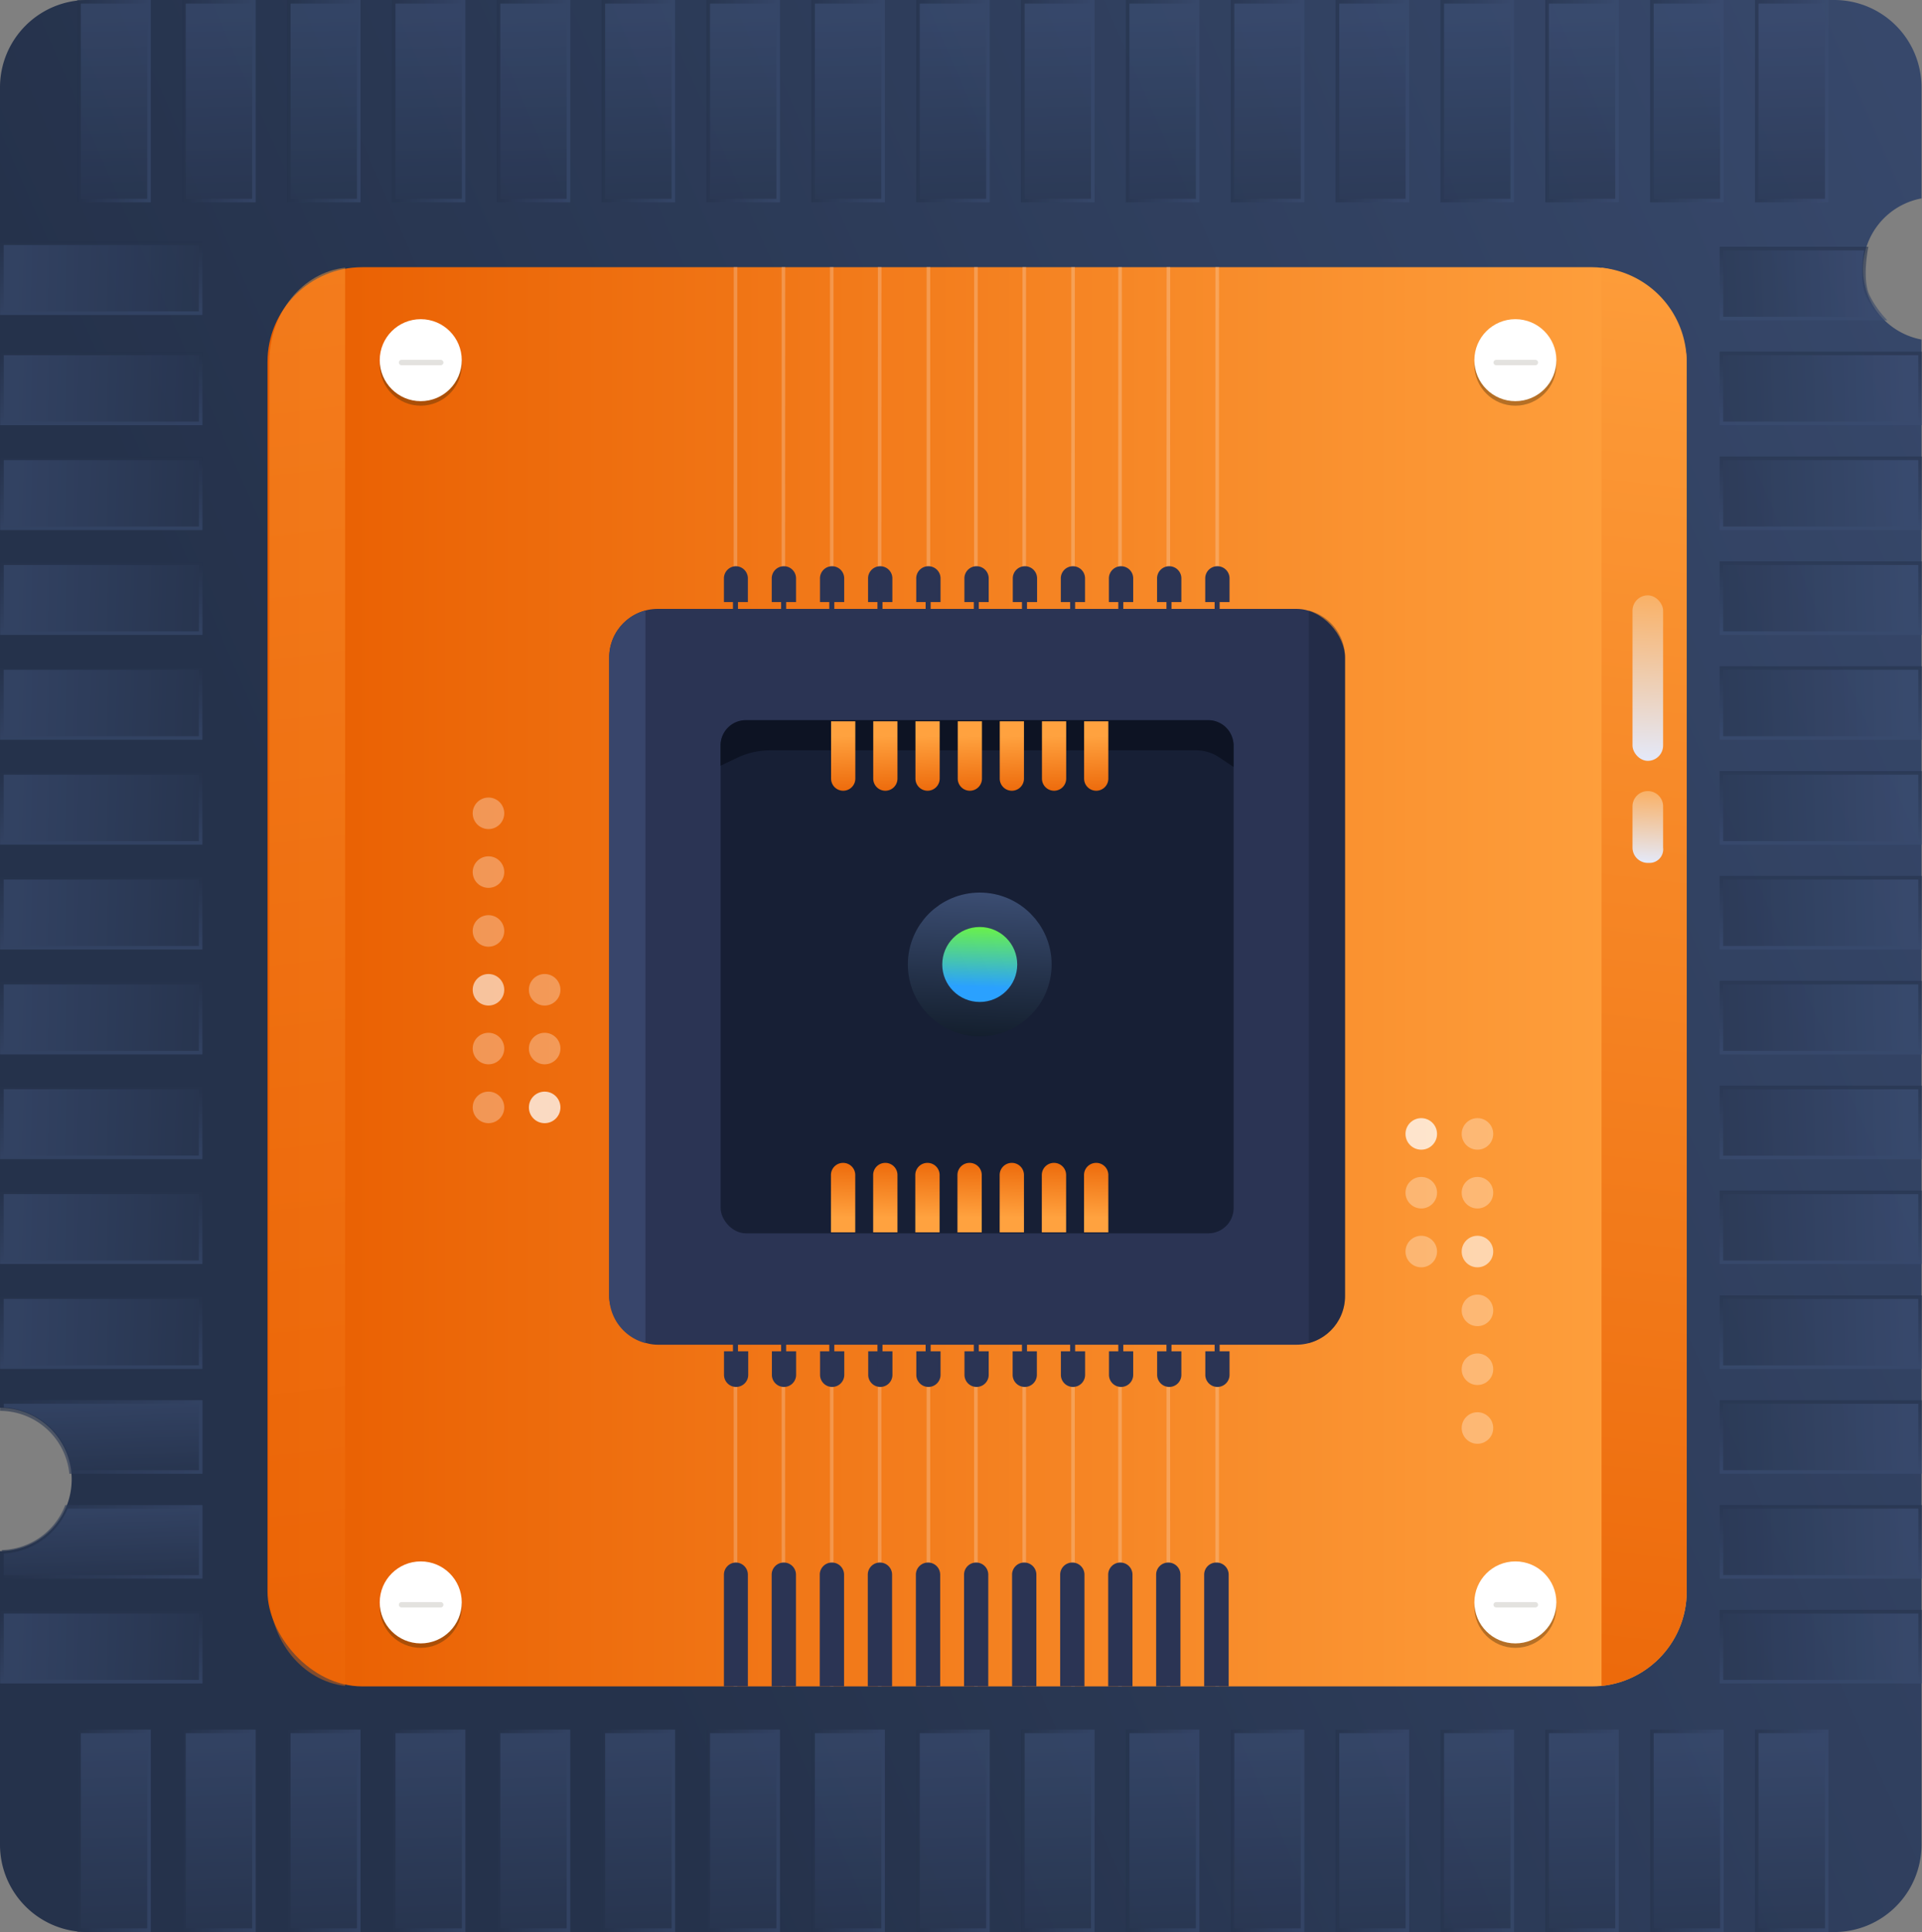 <?xml version="1.0" encoding="UTF-8"?> <svg xmlns="http://www.w3.org/2000/svg" xmlns:xlink="http://www.w3.org/1999/xlink" viewBox="0 0 268.15 269.59"><rect x="0" y="0" width="268.15" height="269.59" fill="#808080" stroke="none"/><defs><style>.cls-1{fill:url(#linear-gradient);}.cls-2{fill:url(#linear-gradient-2);}.cls-3{fill:#2b3454;}.cls-4,.cls-86{fill:#171f35;}.cls-5,.cls-87,.cls-97{fill:none;}.cls-10,.cls-11,.cls-12,.cls-13,.cls-14,.cls-15,.cls-16,.cls-17,.cls-18,.cls-19,.cls-20,.cls-21,.cls-22,.cls-23,.cls-24,.cls-25,.cls-26,.cls-27,.cls-28,.cls-29,.cls-30,.cls-31,.cls-32,.cls-33,.cls-34,.cls-35,.cls-36,.cls-37,.cls-38,.cls-39,.cls-40,.cls-41,.cls-42,.cls-43,.cls-44,.cls-45,.cls-46,.cls-47,.cls-48,.cls-49,.cls-5,.cls-50,.cls-51,.cls-52,.cls-53,.cls-54,.cls-55,.cls-56,.cls-57,.cls-58,.cls-59,.cls-60,.cls-61,.cls-62,.cls-63,.cls-64,.cls-65,.cls-66,.cls-67,.cls-68,.cls-69,.cls-70,.cls-71,.cls-87{stroke-miterlimit:10;}.cls-5{stroke-width:6px;stroke:url(#linear-gradient-3);}.cls-6{fill:url(#linear-gradient-4);}.cls-7{fill:#0d1323;}.cls-8{fill:url(#linear-gradient-5);}.cls-89,.cls-9{opacity:0.6;}.cls-10,.cls-11,.cls-12,.cls-13,.cls-14,.cls-15,.cls-16,.cls-17,.cls-18,.cls-19,.cls-20,.cls-21,.cls-22,.cls-23,.cls-24,.cls-25,.cls-26,.cls-27,.cls-28,.cls-29,.cls-30,.cls-31,.cls-32,.cls-33,.cls-34,.cls-35,.cls-36,.cls-37,.cls-38,.cls-39,.cls-40,.cls-41,.cls-42,.cls-43,.cls-44,.cls-45,.cls-46,.cls-47,.cls-48,.cls-49,.cls-50,.cls-51,.cls-52,.cls-53,.cls-54,.cls-55,.cls-56,.cls-57,.cls-58,.cls-59,.cls-60,.cls-61,.cls-62,.cls-63,.cls-64,.cls-65,.cls-66,.cls-67,.cls-68,.cls-69,.cls-70,.cls-71,.cls-87{stroke-width:0.5px;}.cls-10{fill:url(#linear-gradient-6);stroke:url(#linear-gradient-7);}.cls-11{fill:url(#linear-gradient-8);stroke:url(#linear-gradient-9);}.cls-12{fill:url(#linear-gradient-10);stroke:url(#linear-gradient-11);}.cls-13{fill:url(#linear-gradient-12);stroke:url(#linear-gradient-13);}.cls-14{fill:url(#linear-gradient-14);stroke:url(#linear-gradient-15);}.cls-15{fill:url(#linear-gradient-16);stroke:url(#linear-gradient-17);}.cls-16{fill:url(#linear-gradient-18);stroke:url(#linear-gradient-19);}.cls-17{fill:url(#linear-gradient-20);stroke:url(#linear-gradient-21);}.cls-18{fill:url(#linear-gradient-22);stroke:url(#linear-gradient-23);}.cls-19{fill:url(#linear-gradient-24);stroke:url(#linear-gradient-25);}.cls-20{fill:url(#linear-gradient-26);stroke:url(#linear-gradient-27);}.cls-21{fill:url(#linear-gradient-28);stroke:url(#linear-gradient-29);}.cls-22{fill:url(#linear-gradient-30);stroke:url(#linear-gradient-31);}.cls-23{fill:url(#linear-gradient-32);stroke:url(#linear-gradient-33);}.cls-24{fill:url(#linear-gradient-34);stroke:url(#linear-gradient-35);}.cls-25{fill:url(#linear-gradient-36);stroke:url(#linear-gradient-37);}.cls-26{fill:url(#linear-gradient-38);stroke:url(#linear-gradient-39);}.cls-27{fill:url(#linear-gradient-40);stroke:url(#linear-gradient-41);}.cls-28{fill:url(#linear-gradient-42);stroke:url(#linear-gradient-43);}.cls-29{fill:url(#linear-gradient-44);stroke:url(#linear-gradient-45);}.cls-30{fill:url(#linear-gradient-46);stroke:url(#linear-gradient-47);}.cls-31{fill:url(#linear-gradient-48);stroke:url(#linear-gradient-49);}.cls-32{fill:url(#linear-gradient-50);stroke:url(#linear-gradient-51);}.cls-33{fill:url(#linear-gradient-52);stroke:url(#linear-gradient-53);}.cls-34{fill:url(#linear-gradient-54);stroke:url(#linear-gradient-55);}.cls-35{fill:url(#linear-gradient-56);stroke:url(#linear-gradient-57);}.cls-36{fill:url(#linear-gradient-58);stroke:url(#linear-gradient-59);}.cls-37{fill:url(#linear-gradient-60);stroke:url(#linear-gradient-61);}.cls-38{fill:url(#linear-gradient-62);stroke:url(#linear-gradient-63);}.cls-39{fill:url(#linear-gradient-64);stroke:url(#linear-gradient-65);}.cls-40{fill:url(#linear-gradient-66);stroke:url(#linear-gradient-67);}.cls-41{fill:url(#linear-gradient-68);stroke:url(#linear-gradient-69);}.cls-42{fill:url(#linear-gradient-70);stroke:url(#linear-gradient-71);}.cls-43{fill:url(#linear-gradient-72);stroke:url(#linear-gradient-73);}.cls-44{fill:url(#linear-gradient-74);stroke:url(#linear-gradient-75);}.cls-45{fill:url(#linear-gradient-76);stroke:url(#linear-gradient-77);}.cls-46{fill:url(#linear-gradient-78);stroke:url(#linear-gradient-79);}.cls-47{fill:url(#linear-gradient-80);stroke:url(#linear-gradient-81);}.cls-48{fill:url(#linear-gradient-82);stroke:url(#linear-gradient-83);}.cls-49{fill:url(#linear-gradient-84);stroke:url(#linear-gradient-85);}.cls-50{fill:url(#linear-gradient-86);stroke:url(#linear-gradient-87);}.cls-51{fill:url(#linear-gradient-88);stroke:url(#linear-gradient-89);}.cls-52{fill:url(#linear-gradient-90);stroke:url(#linear-gradient-91);}.cls-53{fill:url(#linear-gradient-92);stroke:url(#linear-gradient-93);}.cls-54{fill:url(#linear-gradient-94);stroke:url(#linear-gradient-95);}.cls-55{fill:url(#linear-gradient-96);stroke:url(#linear-gradient-97);}.cls-56{fill:url(#linear-gradient-98);stroke:url(#linear-gradient-99);}.cls-57{fill:url(#linear-gradient-100);stroke:url(#linear-gradient-101);}.cls-58{fill:url(#linear-gradient-102);stroke:url(#linear-gradient-103);}.cls-59{fill:url(#linear-gradient-104);stroke:url(#linear-gradient-105);}.cls-60{fill:url(#linear-gradient-106);stroke:url(#linear-gradient-107);}.cls-61{fill:url(#linear-gradient-108);stroke:url(#linear-gradient-109);}.cls-62{fill:url(#linear-gradient-110);stroke:url(#linear-gradient-111);}.cls-63{fill:url(#linear-gradient-112);stroke:url(#linear-gradient-113);}.cls-64{fill:url(#linear-gradient-114);stroke:url(#linear-gradient-115);}.cls-65{fill:url(#linear-gradient-116);stroke:url(#linear-gradient-117);}.cls-66{fill:url(#linear-gradient-118);stroke:url(#linear-gradient-119);}.cls-67{fill:url(#linear-gradient-120);stroke:url(#linear-gradient-121);}.cls-68{fill:url(#linear-gradient-122);stroke:url(#linear-gradient-123);}.cls-69{fill:url(#linear-gradient-124);stroke:url(#linear-gradient-125);}.cls-70{fill:url(#linear-gradient-126);stroke:url(#linear-gradient-127);}.cls-71{fill:url(#linear-gradient-128);stroke:url(#linear-gradient-129);}.cls-72{fill:url(#linear-gradient-130);}.cls-73{fill:url(#linear-gradient-131);}.cls-74{fill:url(#linear-gradient-132);}.cls-75{fill:url(#linear-gradient-133);}.cls-76{fill:url(#linear-gradient-134);}.cls-77{fill:url(#linear-gradient-135);}.cls-78{fill:url(#linear-gradient-136);}.cls-79{fill:url(#linear-gradient-137);}.cls-80{fill:url(#linear-gradient-138);}.cls-81{fill:url(#linear-gradient-139);}.cls-82{fill:url(#linear-gradient-140);}.cls-83{fill:url(#linear-gradient-141);}.cls-84{fill:url(#linear-gradient-142);}.cls-85{fill:#38456b;}.cls-86{opacity:0.37;}.cls-87{stroke:#f9f7f7;opacity:0.23;}.cls-88,.cls-89,.cls-90,.cls-96{fill:#fff;}.cls-88{opacity:0.31;}.cls-90{opacity:0.75;}.cls-91{fill:url(#linear-gradient-143);}.cls-92{opacity:0.46;fill:url(#linear-gradient-144);}.cls-93{fill:url(#linear-gradient-145);}.cls-94{fill:url(#linear-gradient-146);}.cls-95{fill:#472c08;opacity:0.39;}.cls-97{stroke:#c9c7c1;stroke-linecap:round;stroke-linejoin:round;stroke-width:0.75px;opacity:0.51;}</style><linearGradient id="linear-gradient" x1="59.11" y1="167.58" x2="341.49" y2="44.08" gradientUnits="userSpaceOnUse"><stop offset="0" stop-color="#25324b"></stop><stop offset="1" stop-color="#3b4d72"></stop></linearGradient><linearGradient id="linear-gradient-2" x1="37.32" y1="136.28" x2="235.32" y2="136.28" gradientUnits="userSpaceOnUse"><stop offset="0" stop-color="#e95e00"></stop><stop offset="1" stop-color="#ffa23f"></stop></linearGradient><linearGradient id="linear-gradient-3" x1="136.29" y1="144.57" x2="137.1" y2="124.54" gradientUnits="userSpaceOnUse"><stop offset="0" stop-color="#141f2e"></stop><stop offset="1" stop-color="#3b4d72"></stop></linearGradient><linearGradient id="linear-gradient-4" x1="136.57" y1="137.73" x2="136.96" y2="127.86" gradientUnits="userSpaceOnUse"><stop offset="0" stop-color="#2aa1ff"></stop><stop offset="1" stop-color="#74ff2a"></stop></linearGradient><linearGradient id="linear-gradient-5" x1="117.9" y1="112.11" x2="117.5" y2="101.04" gradientUnits="userSpaceOnUse"><stop offset="0" stop-color="#e95e00"></stop><stop offset="0.85" stop-color="#ffa23f"></stop></linearGradient><linearGradient id="linear-gradient-6" x1="16.6" y1="33.32" x2="15.46" y2="1.43" xlink:href="#linear-gradient"></linearGradient><linearGradient id="linear-gradient-7" x1="10.78" y1="14.11" x2="21.04" y2="14.11" xlink:href="#linear-gradient"></linearGradient><linearGradient id="linear-gradient-8" x1="31.23" y1="33.32" x2="30.09" y2="1.43" xlink:href="#linear-gradient"></linearGradient><linearGradient id="linear-gradient-9" x1="25.41" y1="14.11" x2="35.67" y2="14.11" xlink:href="#linear-gradient"></linearGradient><linearGradient id="linear-gradient-10" x1="45.86" y1="33.32" x2="44.72" y2="1.43" xlink:href="#linear-gradient"></linearGradient><linearGradient id="linear-gradient-11" x1="40.04" y1="14.11" x2="50.3" y2="14.11" xlink:href="#linear-gradient"></linearGradient><linearGradient id="linear-gradient-12" x1="60.49" y1="33.32" x2="59.35" y2="1.43" xlink:href="#linear-gradient"></linearGradient><linearGradient id="linear-gradient-13" x1="54.67" y1="14.11" x2="64.93" y2="14.11" xlink:href="#linear-gradient"></linearGradient><linearGradient id="linear-gradient-14" x1="75.12" y1="33.32" x2="73.98" y2="1.43" xlink:href="#linear-gradient"></linearGradient><linearGradient id="linear-gradient-15" x1="69.3" y1="14.11" x2="79.56" y2="14.11" xlink:href="#linear-gradient"></linearGradient><linearGradient id="linear-gradient-16" x1="89.75" y1="33.32" x2="88.61" y2="1.43" xlink:href="#linear-gradient"></linearGradient><linearGradient id="linear-gradient-17" x1="83.93" y1="14.11" x2="94.19" y2="14.11" xlink:href="#linear-gradient"></linearGradient><linearGradient id="linear-gradient-18" x1="104.37" y1="33.32" x2="103.24" y2="1.43" xlink:href="#linear-gradient"></linearGradient><linearGradient id="linear-gradient-19" x1="98.56" y1="14.11" x2="108.82" y2="14.11" xlink:href="#linear-gradient"></linearGradient><linearGradient id="linear-gradient-20" x1="119" y1="33.32" x2="117.87" y2="1.43" xlink:href="#linear-gradient"></linearGradient><linearGradient id="linear-gradient-21" x1="113.19" y1="14.11" x2="123.45" y2="14.11" xlink:href="#linear-gradient"></linearGradient><linearGradient id="linear-gradient-22" x1="133.63" y1="33.32" x2="132.5" y2="1.43" xlink:href="#linear-gradient"></linearGradient><linearGradient id="linear-gradient-23" x1="127.82" y1="14.11" x2="138.08" y2="14.11" xlink:href="#linear-gradient"></linearGradient><linearGradient id="linear-gradient-24" x1="148.26" y1="33.32" x2="147.13" y2="1.43" xlink:href="#linear-gradient"></linearGradient><linearGradient id="linear-gradient-25" x1="142.45" y1="14.11" x2="152.71" y2="14.11" xlink:href="#linear-gradient"></linearGradient><linearGradient id="linear-gradient-26" x1="162.89" y1="33.32" x2="161.76" y2="1.43" xlink:href="#linear-gradient"></linearGradient><linearGradient id="linear-gradient-27" x1="157.08" y1="14.11" x2="167.34" y2="14.11" xlink:href="#linear-gradient"></linearGradient><linearGradient id="linear-gradient-28" x1="177.52" y1="33.32" x2="176.38" y2="1.43" xlink:href="#linear-gradient"></linearGradient><linearGradient id="linear-gradient-29" x1="171.71" y1="14.11" x2="181.97" y2="14.11" xlink:href="#linear-gradient"></linearGradient><linearGradient id="linear-gradient-30" x1="192.15" y1="33.32" x2="191.01" y2="1.43" xlink:href="#linear-gradient"></linearGradient><linearGradient id="linear-gradient-31" x1="186.34" y1="14.11" x2="196.6" y2="14.11" xlink:href="#linear-gradient"></linearGradient><linearGradient id="linear-gradient-32" x1="206.78" y1="33.32" x2="205.64" y2="1.43" xlink:href="#linear-gradient"></linearGradient><linearGradient id="linear-gradient-33" x1="200.97" y1="14.11" x2="211.23" y2="14.11" xlink:href="#linear-gradient"></linearGradient><linearGradient id="linear-gradient-34" x1="221.41" y1="33.32" x2="220.27" y2="1.43" xlink:href="#linear-gradient"></linearGradient><linearGradient id="linear-gradient-35" x1="215.59" y1="14.11" x2="225.86" y2="14.11" xlink:href="#linear-gradient"></linearGradient><linearGradient id="linear-gradient-36" x1="236.04" y1="33.32" x2="234.9" y2="1.43" xlink:href="#linear-gradient"></linearGradient><linearGradient id="linear-gradient-37" x1="230.22" y1="14.11" x2="240.49" y2="14.11" xlink:href="#linear-gradient"></linearGradient><linearGradient id="linear-gradient-38" x1="250.67" y1="33.32" x2="249.53" y2="1.43" xlink:href="#linear-gradient"></linearGradient><linearGradient id="linear-gradient-39" x1="244.85" y1="14.11" x2="255.12" y2="14.11" xlink:href="#linear-gradient"></linearGradient><linearGradient id="linear-gradient-40" x1="16.6" y1="274.63" x2="15.46" y2="242.74" xlink:href="#linear-gradient"></linearGradient><linearGradient id="linear-gradient-41" x1="10.78" y1="255.42" x2="21.04" y2="255.42" xlink:href="#linear-gradient"></linearGradient><linearGradient id="linear-gradient-42" x1="31.23" y1="274.63" x2="30.09" y2="242.74" xlink:href="#linear-gradient"></linearGradient><linearGradient id="linear-gradient-43" x1="25.41" y1="255.42" x2="35.67" y2="255.42" xlink:href="#linear-gradient"></linearGradient><linearGradient id="linear-gradient-44" x1="45.86" y1="274.63" x2="44.72" y2="242.74" xlink:href="#linear-gradient"></linearGradient><linearGradient id="linear-gradient-45" x1="40.04" y1="255.42" x2="50.3" y2="255.42" xlink:href="#linear-gradient"></linearGradient><linearGradient id="linear-gradient-46" x1="60.49" y1="274.63" x2="59.35" y2="242.74" xlink:href="#linear-gradient"></linearGradient><linearGradient id="linear-gradient-47" x1="54.67" y1="255.42" x2="64.93" y2="255.42" xlink:href="#linear-gradient"></linearGradient><linearGradient id="linear-gradient-48" x1="75.12" y1="274.63" x2="73.98" y2="242.74" xlink:href="#linear-gradient"></linearGradient><linearGradient id="linear-gradient-49" x1="69.3" y1="255.42" x2="79.56" y2="255.42" xlink:href="#linear-gradient"></linearGradient><linearGradient id="linear-gradient-50" x1="89.75" y1="274.63" x2="88.61" y2="242.74" xlink:href="#linear-gradient"></linearGradient><linearGradient id="linear-gradient-51" x1="83.93" y1="255.42" x2="94.19" y2="255.42" xlink:href="#linear-gradient"></linearGradient><linearGradient id="linear-gradient-52" x1="104.37" y1="274.63" x2="103.24" y2="242.74" xlink:href="#linear-gradient"></linearGradient><linearGradient id="linear-gradient-53" x1="98.56" y1="255.42" x2="108.82" y2="255.42" xlink:href="#linear-gradient"></linearGradient><linearGradient id="linear-gradient-54" x1="119" y1="274.63" x2="117.87" y2="242.74" xlink:href="#linear-gradient"></linearGradient><linearGradient id="linear-gradient-55" x1="113.19" y1="255.42" x2="123.45" y2="255.42" xlink:href="#linear-gradient"></linearGradient><linearGradient id="linear-gradient-56" x1="133.63" y1="274.63" x2="132.5" y2="242.74" xlink:href="#linear-gradient"></linearGradient><linearGradient id="linear-gradient-57" x1="127.82" y1="255.42" x2="138.08" y2="255.42" xlink:href="#linear-gradient"></linearGradient><linearGradient id="linear-gradient-58" x1="148.26" y1="274.63" x2="147.13" y2="242.74" xlink:href="#linear-gradient"></linearGradient><linearGradient id="linear-gradient-59" x1="142.45" y1="255.42" x2="152.71" y2="255.42" xlink:href="#linear-gradient"></linearGradient><linearGradient id="linear-gradient-60" x1="162.89" y1="274.63" x2="161.76" y2="242.74" xlink:href="#linear-gradient"></linearGradient><linearGradient id="linear-gradient-61" x1="157.08" y1="255.42" x2="167.34" y2="255.42" xlink:href="#linear-gradient"></linearGradient><linearGradient id="linear-gradient-62" x1="177.52" y1="274.63" x2="176.38" y2="242.74" xlink:href="#linear-gradient"></linearGradient><linearGradient id="linear-gradient-63" x1="171.71" y1="255.42" x2="181.97" y2="255.42" xlink:href="#linear-gradient"></linearGradient><linearGradient id="linear-gradient-64" x1="192.15" y1="274.63" x2="191.01" y2="242.74" xlink:href="#linear-gradient"></linearGradient><linearGradient id="linear-gradient-65" x1="186.34" y1="255.42" x2="196.6" y2="255.42" xlink:href="#linear-gradient"></linearGradient><linearGradient id="linear-gradient-66" x1="206.78" y1="274.63" x2="205.64" y2="242.74" xlink:href="#linear-gradient"></linearGradient><linearGradient id="linear-gradient-67" x1="200.97" y1="255.42" x2="211.23" y2="255.42" xlink:href="#linear-gradient"></linearGradient><linearGradient id="linear-gradient-68" x1="221.41" y1="274.63" x2="220.27" y2="242.74" xlink:href="#linear-gradient"></linearGradient><linearGradient id="linear-gradient-69" x1="215.59" y1="255.42" x2="225.86" y2="255.42" xlink:href="#linear-gradient"></linearGradient><linearGradient id="linear-gradient-70" x1="236.04" y1="274.63" x2="234.9" y2="242.74" xlink:href="#linear-gradient"></linearGradient><linearGradient id="linear-gradient-71" x1="230.22" y1="255.42" x2="240.49" y2="255.42" xlink:href="#linear-gradient"></linearGradient><linearGradient id="linear-gradient-72" x1="250.67" y1="274.63" x2="249.53" y2="242.74" xlink:href="#linear-gradient"></linearGradient><linearGradient id="linear-gradient-73" x1="244.85" y1="255.42" x2="255.12" y2="255.42" xlink:href="#linear-gradient"></linearGradient><linearGradient id="linear-gradient-74" x1="57.21" y1="-257.59" x2="56.29" y2="-283.23" gradientTransform="translate(-21.75 -17.09) rotate(90)" xlink:href="#linear-gradient"></linearGradient><linearGradient id="linear-gradient-75" x1="51.52" y1="-273.37" x2="61.78" y2="-273.37" gradientTransform="translate(-21.75 -17.09) rotate(90)" xlink:href="#linear-gradient"></linearGradient><linearGradient id="linear-gradient-76" x1="71.97" y1="-256.58" x2="70.83" y2="-288.46" gradientTransform="translate(182.75 329.97)" xlink:href="#linear-gradient"></linearGradient><linearGradient id="linear-gradient-77" x1="66.15" y1="-275.78" x2="76.41" y2="-275.78" gradientTransform="translate(182.75 329.97)" xlink:href="#linear-gradient"></linearGradient><linearGradient id="linear-gradient-78" x1="86.6" y1="-256.58" x2="85.46" y2="-288.46" gradientTransform="translate(168.12 344.6)" xlink:href="#linear-gradient"></linearGradient><linearGradient id="linear-gradient-79" x1="80.78" y1="-275.78" x2="91.04" y2="-275.78" gradientTransform="translate(168.12 344.6)" xlink:href="#linear-gradient"></linearGradient><linearGradient id="linear-gradient-80" x1="101.23" y1="-256.58" x2="100.09" y2="-288.46" gradientTransform="translate(153.49 359.23)" xlink:href="#linear-gradient"></linearGradient><linearGradient id="linear-gradient-81" x1="95.41" y1="-275.78" x2="105.67" y2="-275.78" gradientTransform="translate(153.49 359.23)" xlink:href="#linear-gradient"></linearGradient><linearGradient id="linear-gradient-82" x1="115.86" y1="-256.58" x2="114.72" y2="-288.46" gradientTransform="translate(138.86 373.86)" xlink:href="#linear-gradient"></linearGradient><linearGradient id="linear-gradient-83" x1="110.04" y1="-275.78" x2="120.3" y2="-275.78" gradientTransform="translate(138.86 373.86)" xlink:href="#linear-gradient"></linearGradient><linearGradient id="linear-gradient-84" x1="130.48" y1="-256.58" x2="129.35" y2="-288.46" gradientTransform="translate(124.23 388.49)" xlink:href="#linear-gradient"></linearGradient><linearGradient id="linear-gradient-85" x1="124.67" y1="-275.78" x2="134.93" y2="-275.78" gradientTransform="translate(124.23 388.49)" xlink:href="#linear-gradient"></linearGradient><linearGradient id="linear-gradient-86" x1="145.11" y1="-256.58" x2="143.98" y2="-288.46" gradientTransform="translate(109.6 403.12)" xlink:href="#linear-gradient"></linearGradient><linearGradient id="linear-gradient-87" x1="139.3" y1="-275.78" x2="149.56" y2="-275.78" gradientTransform="translate(109.6 403.12)" xlink:href="#linear-gradient"></linearGradient><linearGradient id="linear-gradient-88" x1="159.74" y1="-256.58" x2="158.61" y2="-288.46" gradientTransform="translate(94.97 417.75)" xlink:href="#linear-gradient"></linearGradient><linearGradient id="linear-gradient-89" x1="153.93" y1="-275.78" x2="164.19" y2="-275.78" gradientTransform="translate(94.97 417.75)" xlink:href="#linear-gradient"></linearGradient><linearGradient id="linear-gradient-90" x1="174.37" y1="-256.58" x2="173.24" y2="-288.46" gradientTransform="translate(80.35 432.38)" xlink:href="#linear-gradient"></linearGradient><linearGradient id="linear-gradient-91" x1="168.56" y1="-275.78" x2="178.82" y2="-275.78" gradientTransform="translate(80.35 432.38)" xlink:href="#linear-gradient"></linearGradient><linearGradient id="linear-gradient-92" x1="189" y1="-256.58" x2="187.86" y2="-288.46" gradientTransform="translate(65.72 447.01)" xlink:href="#linear-gradient"></linearGradient><linearGradient id="linear-gradient-93" x1="183.19" y1="-275.78" x2="193.45" y2="-275.78" gradientTransform="translate(65.72 447.01)" xlink:href="#linear-gradient"></linearGradient><linearGradient id="linear-gradient-94" x1="203.63" y1="-256.58" x2="202.49" y2="-288.46" gradientTransform="translate(51.09 461.64)" xlink:href="#linear-gradient"></linearGradient><linearGradient id="linear-gradient-95" x1="197.82" y1="-275.78" x2="208.08" y2="-275.78" gradientTransform="translate(51.09 461.64)" xlink:href="#linear-gradient"></linearGradient><linearGradient id="linear-gradient-96" x1="218.26" y1="-256.58" x2="217.12" y2="-288.46" gradientTransform="translate(36.46 476.27)" xlink:href="#linear-gradient"></linearGradient><linearGradient id="linear-gradient-97" x1="212.45" y1="-275.78" x2="222.71" y2="-275.78" gradientTransform="translate(36.46 476.27)" xlink:href="#linear-gradient"></linearGradient><linearGradient id="linear-gradient-98" x1="232.89" y1="-256.58" x2="231.75" y2="-288.46" gradientTransform="translate(21.83 490.9)" xlink:href="#linear-gradient"></linearGradient><linearGradient id="linear-gradient-99" x1="227.08" y1="-275.78" x2="237.34" y2="-275.78" gradientTransform="translate(21.83 490.9)" xlink:href="#linear-gradient"></linearGradient><linearGradient id="linear-gradient-100" x1="247.52" y1="-256.58" x2="246.38" y2="-288.46" gradientTransform="translate(7.2 505.53)" xlink:href="#linear-gradient"></linearGradient><linearGradient id="linear-gradient-101" x1="241.7" y1="-275.78" x2="251.97" y2="-275.78" gradientTransform="translate(7.2 505.53)" xlink:href="#linear-gradient"></linearGradient><linearGradient id="linear-gradient-102" x1="71.97" y1="240.91" x2="70.83" y2="209.02" gradientTransform="matrix(1, 0, 0, -1, -57.15, 275.89)" xlink:href="#linear-gradient"></linearGradient><linearGradient id="linear-gradient-103" x1="66.15" y1="221.7" x2="76.41" y2="221.7" gradientTransform="matrix(1, 0, 0, -1, -57.15, 275.89)" xlink:href="#linear-gradient"></linearGradient><linearGradient id="linear-gradient-104" x1="56.59" y1="240.91" x2="55.45" y2="209.02" gradientTransform="matrix(1, 0, 0, -1, -41.76, 260.51)" xlink:href="#linear-gradient"></linearGradient><linearGradient id="linear-gradient-105" x1="50.77" y1="221.7" x2="61.03" y2="221.7" gradientTransform="matrix(1, 0, 0, -1, -41.76, 260.51)" xlink:href="#linear-gradient"></linearGradient><linearGradient id="linear-gradient-106" x1="86.6" y1="240.91" x2="85.46" y2="209.02" gradientTransform="matrix(1, 0, 0, -1, -71.78, 290.52)" xlink:href="#linear-gradient"></linearGradient><linearGradient id="linear-gradient-107" x1="80.78" y1="221.7" x2="91.04" y2="221.7" gradientTransform="matrix(1, 0, 0, -1, -71.78, 290.52)" xlink:href="#linear-gradient"></linearGradient><linearGradient id="linear-gradient-108" x1="101.23" y1="240.91" x2="100.09" y2="209.02" gradientTransform="matrix(1, 0, 0, -1, -86.4, 305.15)" xlink:href="#linear-gradient"></linearGradient><linearGradient id="linear-gradient-109" x1="95.41" y1="221.7" x2="105.67" y2="221.7" gradientTransform="matrix(1, 0, 0, -1, -86.4, 305.15)" xlink:href="#linear-gradient"></linearGradient><linearGradient id="linear-gradient-110" x1="115.86" y1="240.91" x2="114.72" y2="209.02" gradientTransform="matrix(1, 0, 0, -1, -101.03, 319.78)" xlink:href="#linear-gradient"></linearGradient><linearGradient id="linear-gradient-111" x1="110.04" y1="221.7" x2="120.3" y2="221.7" gradientTransform="matrix(1, 0, 0, -1, -101.03, 319.78)" xlink:href="#linear-gradient"></linearGradient><linearGradient id="linear-gradient-112" x1="130.48" y1="240.91" x2="129.35" y2="209.02" gradientTransform="matrix(1, 0, 0, -1, -115.66, 334.41)" xlink:href="#linear-gradient"></linearGradient><linearGradient id="linear-gradient-113" x1="124.67" y1="221.7" x2="134.93" y2="221.7" gradientTransform="matrix(1, 0, 0, -1, -115.66, 334.41)" xlink:href="#linear-gradient"></linearGradient><linearGradient id="linear-gradient-114" x1="145.11" y1="240.91" x2="143.98" y2="209.02" gradientTransform="matrix(1, 0, 0, -1, -130.29, 349.04)" xlink:href="#linear-gradient"></linearGradient><linearGradient id="linear-gradient-115" x1="139.3" y1="221.7" x2="149.56" y2="221.7" gradientTransform="matrix(1, 0, 0, -1, -130.29, 349.04)" xlink:href="#linear-gradient"></linearGradient><linearGradient id="linear-gradient-116" x1="159.74" y1="240.91" x2="158.61" y2="209.02" gradientTransform="matrix(1, 0, 0, -1, -144.92, 363.67)" xlink:href="#linear-gradient"></linearGradient><linearGradient id="linear-gradient-117" x1="153.93" y1="221.7" x2="164.19" y2="221.7" gradientTransform="matrix(1, 0, 0, -1, -144.92, 363.67)" xlink:href="#linear-gradient"></linearGradient><linearGradient id="linear-gradient-118" x1="174.37" y1="240.91" x2="173.24" y2="209.02" gradientTransform="matrix(1, 0, 0, -1, -159.55, 378.3)" xlink:href="#linear-gradient"></linearGradient><linearGradient id="linear-gradient-119" x1="168.56" y1="221.7" x2="178.82" y2="221.7" gradientTransform="matrix(1, 0, 0, -1, -159.55, 378.3)" xlink:href="#linear-gradient"></linearGradient><linearGradient id="linear-gradient-120" x1="189" y1="240.91" x2="187.86" y2="209.02" gradientTransform="matrix(1, 0, 0, -1, -174.18, 392.93)" xlink:href="#linear-gradient"></linearGradient><linearGradient id="linear-gradient-121" x1="183.19" y1="221.7" x2="193.45" y2="221.7" gradientTransform="matrix(1, 0, 0, -1, -174.18, 392.93)" xlink:href="#linear-gradient"></linearGradient><linearGradient id="linear-gradient-122" x1="203.63" y1="240.91" x2="202.49" y2="209.02" gradientTransform="matrix(1, 0, 0, -1, -188.81, 407.56)" xlink:href="#linear-gradient"></linearGradient><linearGradient id="linear-gradient-123" x1="197.82" y1="221.7" x2="208.08" y2="221.7" gradientTransform="matrix(1, 0, 0, -1, -188.81, 407.56)" xlink:href="#linear-gradient"></linearGradient><linearGradient id="linear-gradient-124" x1="14.56" y1="207.84" x2="14.12" y2="195.62" xlink:href="#linear-gradient"></linearGradient><linearGradient id="linear-gradient-125" x1="0.02" y1="200.49" x2="28.25" y2="200.49" xlink:href="#linear-gradient"></linearGradient><linearGradient id="linear-gradient-126" x1="14.4" y1="222.42" x2="13.97" y2="210.56" xlink:href="#linear-gradient"></linearGradient><linearGradient id="linear-gradient-127" x1="0.02" y1="215.12" x2="28.25" y2="215.12" xlink:href="#linear-gradient"></linearGradient><linearGradient id="linear-gradient-128" x1="247.52" y1="240.91" x2="246.38" y2="209.02" gradientTransform="matrix(1, 0, 0, -1, -232.7, 451.45)" xlink:href="#linear-gradient"></linearGradient><linearGradient id="linear-gradient-129" x1="241.7" y1="221.7" x2="251.97" y2="221.7" gradientTransform="matrix(1, 0, 0, -1, -232.7, 451.45)" xlink:href="#linear-gradient"></linearGradient><linearGradient id="linear-gradient-130" x1="123.78" y1="112.11" x2="123.39" y2="101.04" xlink:href="#linear-gradient-5"></linearGradient><linearGradient id="linear-gradient-131" x1="129.67" y1="112.11" x2="129.27" y2="101.04" xlink:href="#linear-gradient-5"></linearGradient><linearGradient id="linear-gradient-132" x1="135.55" y1="112.11" x2="135.16" y2="101.04" xlink:href="#linear-gradient-5"></linearGradient><linearGradient id="linear-gradient-133" x1="141.44" y1="112.11" x2="141.04" y2="101.04" xlink:href="#linear-gradient-5"></linearGradient><linearGradient id="linear-gradient-134" x1="147.32" y1="112.11" x2="146.92" y2="101.04" xlink:href="#linear-gradient-5"></linearGradient><linearGradient id="linear-gradient-135" x1="153.2" y1="112.11" x2="152.81" y2="101.04" xlink:href="#linear-gradient-5"></linearGradient><linearGradient id="linear-gradient-136" x1="117.9" y1="-95.66" x2="117.5" y2="-106.73" gradientTransform="matrix(1, 0, 0, -1, 0, 64.79)" xlink:href="#linear-gradient-5"></linearGradient><linearGradient id="linear-gradient-137" x1="123.78" y1="-95.66" x2="123.39" y2="-106.73" gradientTransform="matrix(1, 0, 0, -1, 0, 64.79)" xlink:href="#linear-gradient-5"></linearGradient><linearGradient id="linear-gradient-138" x1="129.67" y1="-95.66" x2="129.27" y2="-106.73" gradientTransform="matrix(1, 0, 0, -1, 0, 64.79)" xlink:href="#linear-gradient-5"></linearGradient><linearGradient id="linear-gradient-139" x1="135.55" y1="-95.66" x2="135.16" y2="-106.73" gradientTransform="matrix(1, 0, 0, -1, 0, 64.79)" xlink:href="#linear-gradient-5"></linearGradient><linearGradient id="linear-gradient-140" x1="141.44" y1="-95.66" x2="141.04" y2="-106.73" gradientTransform="matrix(1, 0, 0, -1, 0, 64.79)" xlink:href="#linear-gradient-5"></linearGradient><linearGradient id="linear-gradient-141" x1="147.32" y1="-95.66" x2="146.92" y2="-106.73" gradientTransform="matrix(1, 0, 0, -1, 0, 64.79)" xlink:href="#linear-gradient-5"></linearGradient><linearGradient id="linear-gradient-142" x1="153.2" y1="-95.66" x2="152.81" y2="-106.73" gradientTransform="matrix(1, 0, 0, -1, 0, 64.79)" xlink:href="#linear-gradient-5"></linearGradient><linearGradient id="linear-gradient-143" x1="212.16" y1="279.76" x2="242.51" y2="15.93" xlink:href="#linear-gradient-2"></linearGradient><linearGradient id="linear-gradient-144" x1="-243.6" y1="279.69" x2="-213.24" y2="15.86" gradientTransform="matrix(-1, 0, 0, 1, -183.53, 0)" xlink:href="#linear-gradient-2"></linearGradient><linearGradient id="linear-gradient-145" x1="229.48" y1="105.76" x2="230.55" y2="76.91" gradientUnits="userSpaceOnUse"><stop offset="0" stop-color="#e4e8f7"></stop><stop offset="1" stop-color="#ffa23f"></stop></linearGradient><linearGradient id="linear-gradient-146" x1="229.72" y1="120.24" x2="230.18" y2="107.71" xlink:href="#linear-gradient-145"></linearGradient></defs><title>Embedded Application</title><g id="Layer_2" data-name="Layer 2"><g id="Layer_1-2" data-name="Layer 1"><path class="cls-1" d="M259.92,37.52a10,10,0,0,0,8.16,9.85v210a12.18,12.18,0,0,1-12.18,12.18H12.19A12.18,12.18,0,0,1,0,257.41v-41a10,10,0,0,0,10-10,10,10,0,0,0-10-10V12.21A12.19,12.19,0,0,1,12.19,0H255.9a12.18,12.18,0,0,1,12.18,12.19V27.68A10,10,0,0,0,259.92,37.52Z"></path><rect class="cls-2" x="37.32" y="37.28" width="198" height="198" rx="13.23"></rect><rect class="cls-3" x="84.99" y="84.95" width="102.66" height="102.66" rx="6.78"></rect><rect class="cls-4" x="100.54" y="100.5" width="71.57" height="71.57" rx="3.53"></rect><circle class="cls-5" cx="136.69" cy="134.56" r="7.03"></circle><circle class="cls-6" cx="136.69" cy="134.56" r="5.23"></circle><path class="cls-7" d="M172.1,104v3L170,105.6a5.77,5.77,0,0,0-3.12-.92H107.49a10.51,10.51,0,0,0-4.54,1l-2.42,1.15V104a3.53,3.53,0,0,1,3.53-3.53h64.51A3.53,3.53,0,0,1,172.1,104Z"></path><path class="cls-8" d="M115.94,100.63h3.39a0,0,0,0,1,0,0v8a1.69,1.69,0,0,1-1.69,1.69h0a1.69,1.69,0,0,1-1.69-1.69v-8A0,0,0,0,1,115.94,100.63Z"></path><g class="cls-9"><rect class="cls-10" x="11.03" y="0.25" width="9.76" height="27.73"></rect><rect class="cls-11" x="25.66" y="0.25" width="9.76" height="27.73"></rect><rect class="cls-12" x="40.29" y="0.25" width="9.76" height="27.73"></rect><rect class="cls-13" x="54.92" y="0.25" width="9.76" height="27.73"></rect><rect class="cls-14" x="69.55" y="0.25" width="9.76" height="27.73"></rect><rect class="cls-15" x="84.18" y="0.25" width="9.76" height="27.73"></rect><rect class="cls-16" x="98.81" y="0.25" width="9.76" height="27.73"></rect><rect class="cls-17" x="113.44" y="0.25" width="9.76" height="27.73"></rect><rect class="cls-18" x="128.07" y="0.25" width="9.76" height="27.73"></rect><rect class="cls-19" x="142.7" y="0.25" width="9.76" height="27.73"></rect><rect class="cls-20" x="157.33" y="0.25" width="9.76" height="27.73"></rect><rect class="cls-21" x="171.96" y="0.25" width="9.76" height="27.73"></rect><rect class="cls-22" x="186.59" y="0.25" width="9.76" height="27.73"></rect><rect class="cls-23" x="201.22" y="0.25" width="9.76" height="27.73"></rect><rect class="cls-24" x="215.84" y="0.25" width="9.76" height="27.73"></rect><rect class="cls-25" x="230.47" y="0.25" width="9.76" height="27.73"></rect><rect class="cls-26" x="245.1" y="0.25" width="9.76" height="27.73"></rect></g><g class="cls-9"><rect class="cls-27" x="11.03" y="241.56" width="9.76" height="27.73"></rect><rect class="cls-28" x="25.66" y="241.56" width="9.76" height="27.73"></rect><rect class="cls-29" x="40.29" y="241.56" width="9.76" height="27.73"></rect><rect class="cls-30" x="54.92" y="241.56" width="9.76" height="27.73"></rect><rect class="cls-31" x="69.55" y="241.56" width="9.76" height="27.73"></rect><rect class="cls-32" x="84.18" y="241.56" width="9.76" height="27.73"></rect><rect class="cls-33" x="98.81" y="241.56" width="9.76" height="27.73"></rect><rect class="cls-34" x="113.44" y="241.56" width="9.76" height="27.73"></rect><rect class="cls-35" x="128.07" y="241.56" width="9.76" height="27.73"></rect><rect class="cls-36" x="142.7" y="241.56" width="9.76" height="27.73"></rect><rect class="cls-37" x="157.33" y="241.56" width="9.76" height="27.73"></rect><rect class="cls-38" x="171.96" y="241.56" width="9.76" height="27.73"></rect><rect class="cls-39" x="186.59" y="241.56" width="9.76" height="27.73"></rect><rect class="cls-40" x="201.22" y="241.56" width="9.76" height="27.73"></rect><rect class="cls-41" x="215.84" y="241.56" width="9.76" height="27.73"></rect><rect class="cls-42" x="230.47" y="241.56" width="9.76" height="27.73"></rect><rect class="cls-43" x="245.1" y="241.56" width="9.76" height="27.73"></rect></g><g class="cls-9"><path class="cls-44" d="M240.17,44.44V34.68h20.2s-.84,4.2.19,6.52a13.85,13.85,0,0,0,2.19,3.24Z"></path><rect class="cls-45" x="249.15" y="40.33" width="9.76" height="27.73" transform="translate(308.22 -199.84) rotate(90)"></rect><rect class="cls-46" x="249.15" y="54.96" width="9.76" height="27.73" transform="translate(322.85 -185.21) rotate(90)"></rect><rect class="cls-47" x="249.15" y="69.59" width="9.76" height="27.73" transform="translate(337.48 -170.58) rotate(90)"></rect><rect class="cls-48" x="249.15" y="84.22" width="9.76" height="27.73" transform="translate(352.11 -155.95) rotate(90)"></rect><rect class="cls-49" x="249.15" y="98.85" width="9.76" height="27.73" transform="translate(366.74 -141.32) rotate(90)"></rect><rect class="cls-50" x="249.15" y="113.48" width="9.76" height="27.73" transform="translate(381.37 -126.69) rotate(90)"></rect><rect class="cls-51" x="249.15" y="128.11" width="9.76" height="27.73" transform="translate(396 -112.06) rotate(90)"></rect><rect class="cls-52" x="249.15" y="142.74" width="9.76" height="27.73" transform="translate(410.63 -97.43) rotate(90)"></rect><rect class="cls-53" x="249.15" y="157.37" width="9.76" height="27.73" transform="translate(425.26 -82.8) rotate(90)"></rect><rect class="cls-54" x="249.15" y="172" width="9.76" height="27.73" transform="translate(439.89 -68.17) rotate(90)"></rect><rect class="cls-55" x="249.15" y="186.63" width="9.76" height="27.73" transform="translate(454.52 -53.54) rotate(90)"></rect><rect class="cls-56" x="249.15" y="201.25" width="9.76" height="27.73" transform="translate(469.15 -38.92) rotate(90)"></rect><rect class="cls-57" x="249.15" y="215.88" width="9.76" height="27.73" transform="translate(483.78 -24.29) rotate(90)"></rect></g><g class="cls-9"><rect class="cls-58" x="9.25" y="40.33" width="9.76" height="27.73" transform="translate(68.33 40.06) rotate(90)"></rect><rect class="cls-59" x="9.25" y="24.95" width="9.76" height="27.73" transform="translate(52.94 24.68) rotate(90)"></rect><rect class="cls-60" x="9.25" y="54.96" width="9.76" height="27.73" transform="translate(82.96 54.69) rotate(90)"></rect><rect class="cls-61" x="9.25" y="69.59" width="9.76" height="27.73" transform="translate(97.59 69.32) rotate(90)"></rect><rect class="cls-62" x="9.25" y="84.22" width="9.76" height="27.73" transform="translate(112.21 83.95) rotate(90)"></rect><rect class="cls-63" x="9.25" y="98.85" width="9.76" height="27.73" transform="translate(126.84 98.58) rotate(90)"></rect><rect class="cls-64" x="9.25" y="113.48" width="9.76" height="27.73" transform="translate(141.47 113.21) rotate(90)"></rect><rect class="cls-65" x="9.25" y="128.11" width="9.76" height="27.73" transform="translate(156.1 127.84) rotate(90)"></rect><rect class="cls-66" x="9.25" y="142.74" width="9.76" height="27.73" transform="translate(170.73 142.46) rotate(90)"></rect><rect class="cls-67" x="9.25" y="157.37" width="9.76" height="27.73" transform="translate(185.36 157.09) rotate(90)"></rect><rect class="cls-68" x="9.25" y="172" width="9.76" height="27.73" transform="translate(199.99 171.72) rotate(90)"></rect><path class="cls-69" d="M28,195.6v9.77H9.9a10,10,0,0,0-9.63-8.78v-1Z"></path><path class="cls-70" d="M28,210.23V220H.27v-3.5a10,10,0,0,0,9-6.27Z"></path><rect class="cls-71" x="9.25" y="215.88" width="9.76" height="27.73" transform="translate(243.88 215.61) rotate(90)"></rect></g><path class="cls-72" d="M121.82,100.63h3.39a0,0,0,0,1,0,0v8a1.69,1.69,0,0,1-1.69,1.69h0a1.69,1.69,0,0,1-1.69-1.69v-8a0,0,0,0,1,0,0Z"></path><path class="cls-73" d="M127.71,100.63h3.39a0,0,0,0,1,0,0v8a1.69,1.69,0,0,1-1.69,1.69h0a1.69,1.69,0,0,1-1.69-1.69v-8a0,0,0,0,1,0,0Z"></path><path class="cls-74" d="M133.59,100.63H137a0,0,0,0,1,0,0v8a1.69,1.69,0,0,1-1.69,1.69h0a1.69,1.69,0,0,1-1.69-1.69v-8A0,0,0,0,1,133.59,100.63Z"></path><path class="cls-75" d="M139.47,100.63h3.39a0,0,0,0,1,0,0v8a1.69,1.69,0,0,1-1.69,1.69h0a1.69,1.69,0,0,1-1.69-1.69v-8A0,0,0,0,1,139.47,100.63Z"></path><path class="cls-76" d="M145.36,100.63h3.39a0,0,0,0,1,0,0v8a1.69,1.69,0,0,1-1.69,1.69h0a1.69,1.69,0,0,1-1.69-1.69v-8A0,0,0,0,1,145.36,100.63Z"></path><path class="cls-77" d="M151.24,100.63h3.39a0,0,0,0,1,0,0v8a1.69,1.69,0,0,1-1.69,1.69h0a1.69,1.69,0,0,1-1.69-1.69v-8A0,0,0,0,1,151.24,100.63Z"></path><path class="cls-78" d="M117.63,162.24h0a1.69,1.69,0,0,1,1.69,1.69v8a0,0,0,0,1,0,0h-3.39a0,0,0,0,1,0,0v-8A1.69,1.69,0,0,1,117.63,162.24Z"></path><path class="cls-79" d="M123.52,162.24h0a1.69,1.69,0,0,1,1.69,1.69v8a0,0,0,0,1,0,0h-3.39a0,0,0,0,1,0,0v-8A1.69,1.69,0,0,1,123.52,162.24Z"></path><path class="cls-80" d="M129.4,162.24h0a1.69,1.69,0,0,1,1.69,1.69v8a0,0,0,0,1,0,0h-3.39a0,0,0,0,1,0,0v-8A1.69,1.69,0,0,1,129.4,162.24Z"></path><path class="cls-81" d="M135.28,162.24h0a1.69,1.69,0,0,1,1.69,1.69v8a0,0,0,0,1,0,0h-3.39a0,0,0,0,1,0,0v-8A1.69,1.69,0,0,1,135.28,162.24Z"></path><path class="cls-82" d="M141.17,162.24h0a1.69,1.69,0,0,1,1.69,1.69v8a0,0,0,0,1,0,0h-3.39a0,0,0,0,1,0,0v-8A1.69,1.69,0,0,1,141.17,162.24Z"></path><path class="cls-83" d="M147.05,162.24h0a1.69,1.69,0,0,1,1.69,1.69v8a0,0,0,0,1,0,0h-3.39a0,0,0,0,1,0,0v-8A1.69,1.69,0,0,1,147.05,162.24Z"></path><path class="cls-84" d="M152.94,162.24h0a1.69,1.69,0,0,1,1.69,1.69v8a0,0,0,0,1,0,0h-3.39a0,0,0,0,1,0,0v-8a1.69,1.69,0,0,1,1.69-1.69Z"></path><path class="cls-85" d="M90.05,85.18v102.2A6.75,6.75,0,0,1,85,180.83V91.73A6.75,6.75,0,0,1,90.05,85.18Z"></path><path class="cls-86" d="M182.6,85.18v102.2a6.75,6.75,0,0,0,5.06-6.55V91.73A6.75,6.75,0,0,0,182.6,85.18Z"></path><line class="cls-87" x1="102.61" y1="80.02" x2="102.62" y2="37.23"></line><line class="cls-87" x1="109.29" y1="80.02" x2="109.3" y2="37.23"></line><line class="cls-87" x1="116.04" y1="80.02" x2="116.04" y2="37.23"></line><line class="cls-87" x1="122.72" y1="80.02" x2="122.73" y2="37.23"></line><line class="cls-87" x1="129.53" y1="80.02" x2="129.53" y2="37.23"></line><line class="cls-87" x1="136.15" y1="80.02" x2="136.16" y2="37.23"></line><line class="cls-87" x1="142.89" y1="80.02" x2="142.9" y2="37.23"></line><line class="cls-87" x1="149.7" y1="80.02" x2="149.71" y2="37.23"></line><line class="cls-87" x1="156.26" y1="80.02" x2="156.27" y2="37.23"></line><line class="cls-87" x1="163" y1="80.02" x2="163.01" y2="37.23"></line><line class="cls-87" x1="169.81" y1="80.02" x2="169.82" y2="37.23"></line><path class="cls-3" d="M102.65,79h0a1.69,1.69,0,0,1,1.69,1.69V84a0,0,0,0,1,0,0H101a0,0,0,0,1,0,0V80.74A1.69,1.69,0,0,1,102.65,79Z"></path><rect class="cls-3" x="102.26" y="81.48" width="0.7" height="3.74"></rect><path class="cls-3" d="M109.37,79h0a1.69,1.69,0,0,1,1.69,1.69V84a0,0,0,0,1,0,0h-3.39a0,0,0,0,1,0,0V80.74A1.69,1.69,0,0,1,109.37,79Z"></path><rect class="cls-3" x="108.98" y="81.48" width="0.7" height="3.74"></rect><path class="cls-3" d="M116.09,79h0a1.69,1.69,0,0,1,1.69,1.69V84a0,0,0,0,1,0,0H114.4a0,0,0,0,1,0,0V80.74A1.69,1.69,0,0,1,116.09,79Z"></path><rect class="cls-3" x="115.7" y="81.48" width="0.7" height="3.74"></rect><path class="cls-3" d="M122.81,79h0a1.69,1.69,0,0,1,1.69,1.69V84a0,0,0,0,1,0,0h-3.39a0,0,0,0,1,0,0V80.74A1.69,1.69,0,0,1,122.81,79Z"></path><rect class="cls-3" x="122.42" y="81.48" width="0.7" height="3.74"></rect><path class="cls-3" d="M129.53,79h0a1.69,1.69,0,0,1,1.69,1.69V84a0,0,0,0,1,0,0h-3.39a0,0,0,0,1,0,0V80.74A1.69,1.69,0,0,1,129.53,79Z"></path><rect class="cls-3" x="129.14" y="81.48" width="0.7" height="3.74"></rect><path class="cls-3" d="M136.25,79h0a1.69,1.69,0,0,1,1.69,1.69V84a0,0,0,0,1,0,0h-3.39a0,0,0,0,1,0,0V80.74A1.69,1.69,0,0,1,136.25,79Z"></path><rect class="cls-3" x="135.86" y="81.48" width="0.7" height="3.74"></rect><path class="cls-3" d="M143,79h0a1.69,1.69,0,0,1,1.69,1.69V84a0,0,0,0,1,0,0h-3.39a0,0,0,0,1,0,0V80.74A1.69,1.69,0,0,1,143,79Z"></path><rect class="cls-3" x="142.58" y="81.48" width="0.7" height="3.74"></rect><path class="cls-3" d="M149.69,79h0a1.69,1.69,0,0,1,1.69,1.69V84a0,0,0,0,1,0,0H148a0,0,0,0,1,0,0V80.74A1.69,1.69,0,0,1,149.69,79Z"></path><rect class="cls-3" x="149.3" y="81.48" width="0.7" height="3.74"></rect><path class="cls-3" d="M156.41,79h0a1.69,1.69,0,0,1,1.69,1.69V84a0,0,0,0,1,0,0h-3.39a0,0,0,0,1,0,0V80.74A1.69,1.69,0,0,1,156.41,79Z"></path><rect class="cls-3" x="156.02" y="81.48" width="0.7" height="3.74"></rect><path class="cls-3" d="M163.13,79h0a1.69,1.69,0,0,1,1.69,1.69V84a0,0,0,0,1,0,0h-3.39a0,0,0,0,1,0,0V80.74A1.69,1.69,0,0,1,163.13,79Z"></path><rect class="cls-3" x="162.74" y="81.48" width="0.7" height="3.74"></rect><path class="cls-3" d="M169.85,79h0a1.69,1.69,0,0,1,1.69,1.69V84a0,0,0,0,1,0,0h-3.39a0,0,0,0,1,0,0V80.74A1.69,1.69,0,0,1,169.85,79Z"></path><rect class="cls-3" x="169.46" y="81.48" width="0.7" height="3.74"></rect><line class="cls-87" x1="102.61" y1="192.53" x2="102.62" y2="235.32"></line><line class="cls-87" x1="109.29" y1="192.53" x2="109.3" y2="235.32"></line><line class="cls-87" x1="116.04" y1="192.53" x2="116.04" y2="235.32"></line><line class="cls-87" x1="122.72" y1="192.53" x2="122.73" y2="235.32"></line><line class="cls-87" x1="129.53" y1="192.53" x2="129.53" y2="235.32"></line><line class="cls-87" x1="136.15" y1="192.53" x2="136.16" y2="235.32"></line><line class="cls-87" x1="142.89" y1="192.53" x2="142.9" y2="235.32"></line><line class="cls-87" x1="149.7" y1="192.53" x2="149.71" y2="235.32"></line><line class="cls-87" x1="156.26" y1="192.53" x2="156.27" y2="235.32"></line><line class="cls-87" x1="163" y1="192.53" x2="163.01" y2="235.32"></line><line class="cls-87" x1="169.81" y1="192.53" x2="169.82" y2="235.32"></line><path class="cls-3" d="M101,188.53h3.39a0,0,0,0,1,0,0v3.28a1.69,1.69,0,0,1-1.69,1.69h0a1.69,1.69,0,0,1-1.69-1.69v-3.28A0,0,0,0,1,101,188.53Z"></path><path class="cls-3" d="M102.65,218h0a1.69,1.69,0,0,1,1.69,1.69v15.59a0,0,0,0,1,0,0H101a0,0,0,0,1,0,0V219.69A1.69,1.69,0,0,1,102.65,218Z"></path><path class="cls-3" d="M109.36,218h0a1.69,1.69,0,0,1,1.69,1.69v15.59a0,0,0,0,1,0,0h-3.39a0,0,0,0,1,0,0V219.69A1.69,1.69,0,0,1,109.36,218Z"></path><path class="cls-3" d="M116.07,218h0a1.69,1.69,0,0,1,1.69,1.69v15.59a0,0,0,0,1,0,0h-3.39a0,0,0,0,1,0,0V219.69a1.69,1.69,0,0,1,1.69-1.69Z"></path><path class="cls-3" d="M122.77,218h0a1.69,1.69,0,0,1,1.69,1.69v15.59a0,0,0,0,1,0,0h-3.39a0,0,0,0,1,0,0V219.69A1.69,1.69,0,0,1,122.77,218Z"></path><path class="cls-3" d="M129.48,218h0a1.69,1.69,0,0,1,1.69,1.69v15.59a0,0,0,0,1,0,0h-3.39a0,0,0,0,1,0,0V219.69A1.69,1.69,0,0,1,129.48,218Z"></path><path class="cls-3" d="M136.19,218h0a1.69,1.69,0,0,1,1.69,1.69v15.59a0,0,0,0,1,0,0H134.5a0,0,0,0,1,0,0V219.69A1.69,1.69,0,0,1,136.19,218Z"></path><path class="cls-3" d="M142.9,218h0a1.69,1.69,0,0,1,1.69,1.69v15.59a0,0,0,0,1,0,0H141.2a0,0,0,0,1,0,0V219.69A1.69,1.69,0,0,1,142.9,218Z"></path><path class="cls-3" d="M149.61,218h0a1.69,1.69,0,0,1,1.69,1.69v15.59a0,0,0,0,1,0,0h-3.39a0,0,0,0,1,0,0V219.69A1.69,1.69,0,0,1,149.61,218Z"></path><path class="cls-3" d="M156.31,218h0a1.69,1.69,0,0,1,1.69,1.69v15.59a0,0,0,0,1,0,0h-3.39a0,0,0,0,1,0,0V219.69A1.69,1.69,0,0,1,156.31,218Z"></path><path class="cls-3" d="M163,218h0a1.69,1.69,0,0,1,1.69,1.69v15.59a0,0,0,0,1,0,0h-3.39a0,0,0,0,1,0,0V219.69A1.69,1.69,0,0,1,163,218Z"></path><path class="cls-3" d="M169.73,218h0a1.69,1.69,0,0,1,1.69,1.69v15.59a0,0,0,0,1,0,0H168a0,0,0,0,1,0,0V219.69A1.69,1.69,0,0,1,169.73,218Z"></path><rect class="cls-3" x="102.26" y="187.33" width="0.7" height="3.74"></rect><path class="cls-3" d="M107.68,188.53h3.39a0,0,0,0,1,0,0v3.28a1.69,1.69,0,0,1-1.69,1.69h0a1.69,1.69,0,0,1-1.69-1.69v-3.28a0,0,0,0,1,0,0Z"></path><rect class="cls-3" x="108.98" y="187.33" width="0.7" height="3.74"></rect><path class="cls-3" d="M114.4,188.53h3.39a0,0,0,0,1,0,0v3.28a1.69,1.69,0,0,1-1.69,1.69h0a1.69,1.69,0,0,1-1.69-1.69v-3.28A0,0,0,0,1,114.4,188.53Z"></path><rect class="cls-3" x="115.7" y="187.33" width="0.7" height="3.74"></rect><path class="cls-3" d="M121.12,188.53h3.39a0,0,0,0,1,0,0v3.28a1.69,1.69,0,0,1-1.69,1.69h0a1.69,1.69,0,0,1-1.69-1.69v-3.28A0,0,0,0,1,121.12,188.53Z"></path><rect class="cls-3" x="122.42" y="187.33" width="0.7" height="3.74"></rect><path class="cls-3" d="M127.83,188.53h3.39a0,0,0,0,1,0,0v3.28a1.69,1.69,0,0,1-1.69,1.69h0a1.69,1.69,0,0,1-1.69-1.69v-3.28A0,0,0,0,1,127.83,188.53Z"></path><rect class="cls-3" x="129.14" y="187.33" width="0.7" height="3.74"></rect><path class="cls-3" d="M134.55,188.53h3.39a0,0,0,0,1,0,0v3.28a1.69,1.69,0,0,1-1.69,1.69h0a1.69,1.69,0,0,1-1.69-1.69v-3.28a0,0,0,0,1,0,0Z"></path><rect class="cls-3" x="135.86" y="187.33" width="0.7" height="3.74"></rect><path class="cls-3" d="M141.27,188.53h3.39a0,0,0,0,1,0,0v3.28a1.69,1.69,0,0,1-1.69,1.69h0a1.69,1.69,0,0,1-1.69-1.69v-3.28A0,0,0,0,1,141.27,188.53Z"></path><rect class="cls-3" x="142.58" y="187.33" width="0.7" height="3.74"></rect><path class="cls-3" d="M148,188.53h3.39a0,0,0,0,1,0,0v3.28a1.69,1.69,0,0,1-1.69,1.69h0a1.69,1.69,0,0,1-1.69-1.69v-3.28A0,0,0,0,1,148,188.53Z"></path><rect class="cls-3" x="149.3" y="187.33" width="0.7" height="3.74"></rect><path class="cls-3" d="M154.71,188.53h3.39a0,0,0,0,1,0,0v3.28a1.69,1.69,0,0,1-1.69,1.69h0a1.69,1.69,0,0,1-1.69-1.69v-3.28a0,0,0,0,1,0,0Z"></path><rect class="cls-3" x="156.02" y="187.33" width="0.7" height="3.74"></rect><path class="cls-3" d="M161.43,188.53h3.39a0,0,0,0,1,0,0v3.28a1.69,1.69,0,0,1-1.69,1.69h0a1.69,1.69,0,0,1-1.69-1.69v-3.28A0,0,0,0,1,161.43,188.53Z"></path><rect class="cls-3" x="162.74" y="187.33" width="0.7" height="3.74"></rect><path class="cls-3" d="M168.15,188.53h3.39a0,0,0,0,1,0,0v3.28a1.69,1.69,0,0,1-1.69,1.69h0a1.69,1.69,0,0,1-1.69-1.69v-3.28A0,0,0,0,1,168.15,188.53Z"></path><rect class="cls-3" x="169.46" y="187.33" width="0.7" height="3.74"></rect><circle class="cls-88" cx="68.15" cy="154.5" r="2.2"></circle><circle class="cls-88" cx="68.15" cy="146.29" r="2.2"></circle><circle class="cls-89" cx="68.15" cy="138.09" r="2.2"></circle><circle class="cls-90" cx="75.99" cy="154.5" r="2.2"></circle><circle class="cls-88" cx="75.99" cy="146.29" r="2.2"></circle><circle class="cls-88" cx="75.99" cy="138.09" r="2.2"></circle><circle class="cls-88" cx="68.15" cy="129.88" r="2.2"></circle><circle class="cls-88" cx="68.15" cy="121.67" r="2.2"></circle><circle class="cls-88" cx="68.15" cy="113.47" r="2.2"></circle><circle class="cls-88" cx="206.13" cy="158.2" r="2.2"></circle><circle class="cls-88" cx="206.13" cy="166.4" r="2.2"></circle><circle class="cls-89" cx="206.13" cy="174.61" r="2.2"></circle><circle class="cls-90" cx="198.29" cy="158.2" r="2.2"></circle><circle class="cls-88" cx="198.29" cy="166.4" r="2.2"></circle><circle class="cls-88" cx="198.29" cy="174.61" r="2.2"></circle><circle class="cls-88" cx="206.13" cy="182.82" r="2.2"></circle><circle class="cls-88" cx="206.13" cy="191.03" r="2.2"></circle><circle class="cls-88" cx="206.13" cy="199.23" r="2.2"></circle><path class="cls-91" d="M235.32,50.51V222.05a13.23,13.23,0,0,1-11.88,13.16V37.35A13.23,13.23,0,0,1,235.32,50.51Z"></path><path class="cls-92" d="M37.58,50.51V222.05c0,6.85,4.63,12.48,10.57,13.16V37.35C42.21,38,37.58,43.66,37.58,50.51Z"></path><rect class="cls-93" x="227.76" y="83.06" width="4.27" height="23.09" rx="2.14"></rect><path class="cls-94" d="M230.17,120.39l-.27,0a2.14,2.14,0,0,1-2.14-2.14v-5.75a2.13,2.13,0,0,1,2.14-2.13h0a2.13,2.13,0,0,1,2.13,2.13v5.75A1.9,1.9,0,0,1,230.17,120.39Z"></path><circle class="cls-95" cx="211.42" cy="50.88" r="5.72"></circle><circle class="cls-96" cx="211.42" cy="50.25" r="5.72"></circle><line class="cls-97" x1="208.74" y1="50.58" x2="214.21" y2="50.58"></line><circle class="cls-95" cx="211.42" cy="224.18" r="5.72"></circle><circle class="cls-96" cx="211.42" cy="223.56" r="5.72"></circle><line class="cls-97" x1="208.74" y1="223.89" x2="214.21" y2="223.89"></line><circle class="cls-95" cx="58.7" cy="50.88" r="5.72"></circle><circle class="cls-96" cx="58.7" cy="50.25" r="5.72"></circle><line class="cls-97" x1="56.02" y1="50.58" x2="61.49" y2="50.58"></line><circle class="cls-95" cx="58.7" cy="224.18" r="5.72"></circle><circle class="cls-96" cx="58.7" cy="223.56" r="5.72"></circle><line class="cls-97" x1="56.02" y1="223.89" x2="61.49" y2="223.89"></line></g></g></svg> 